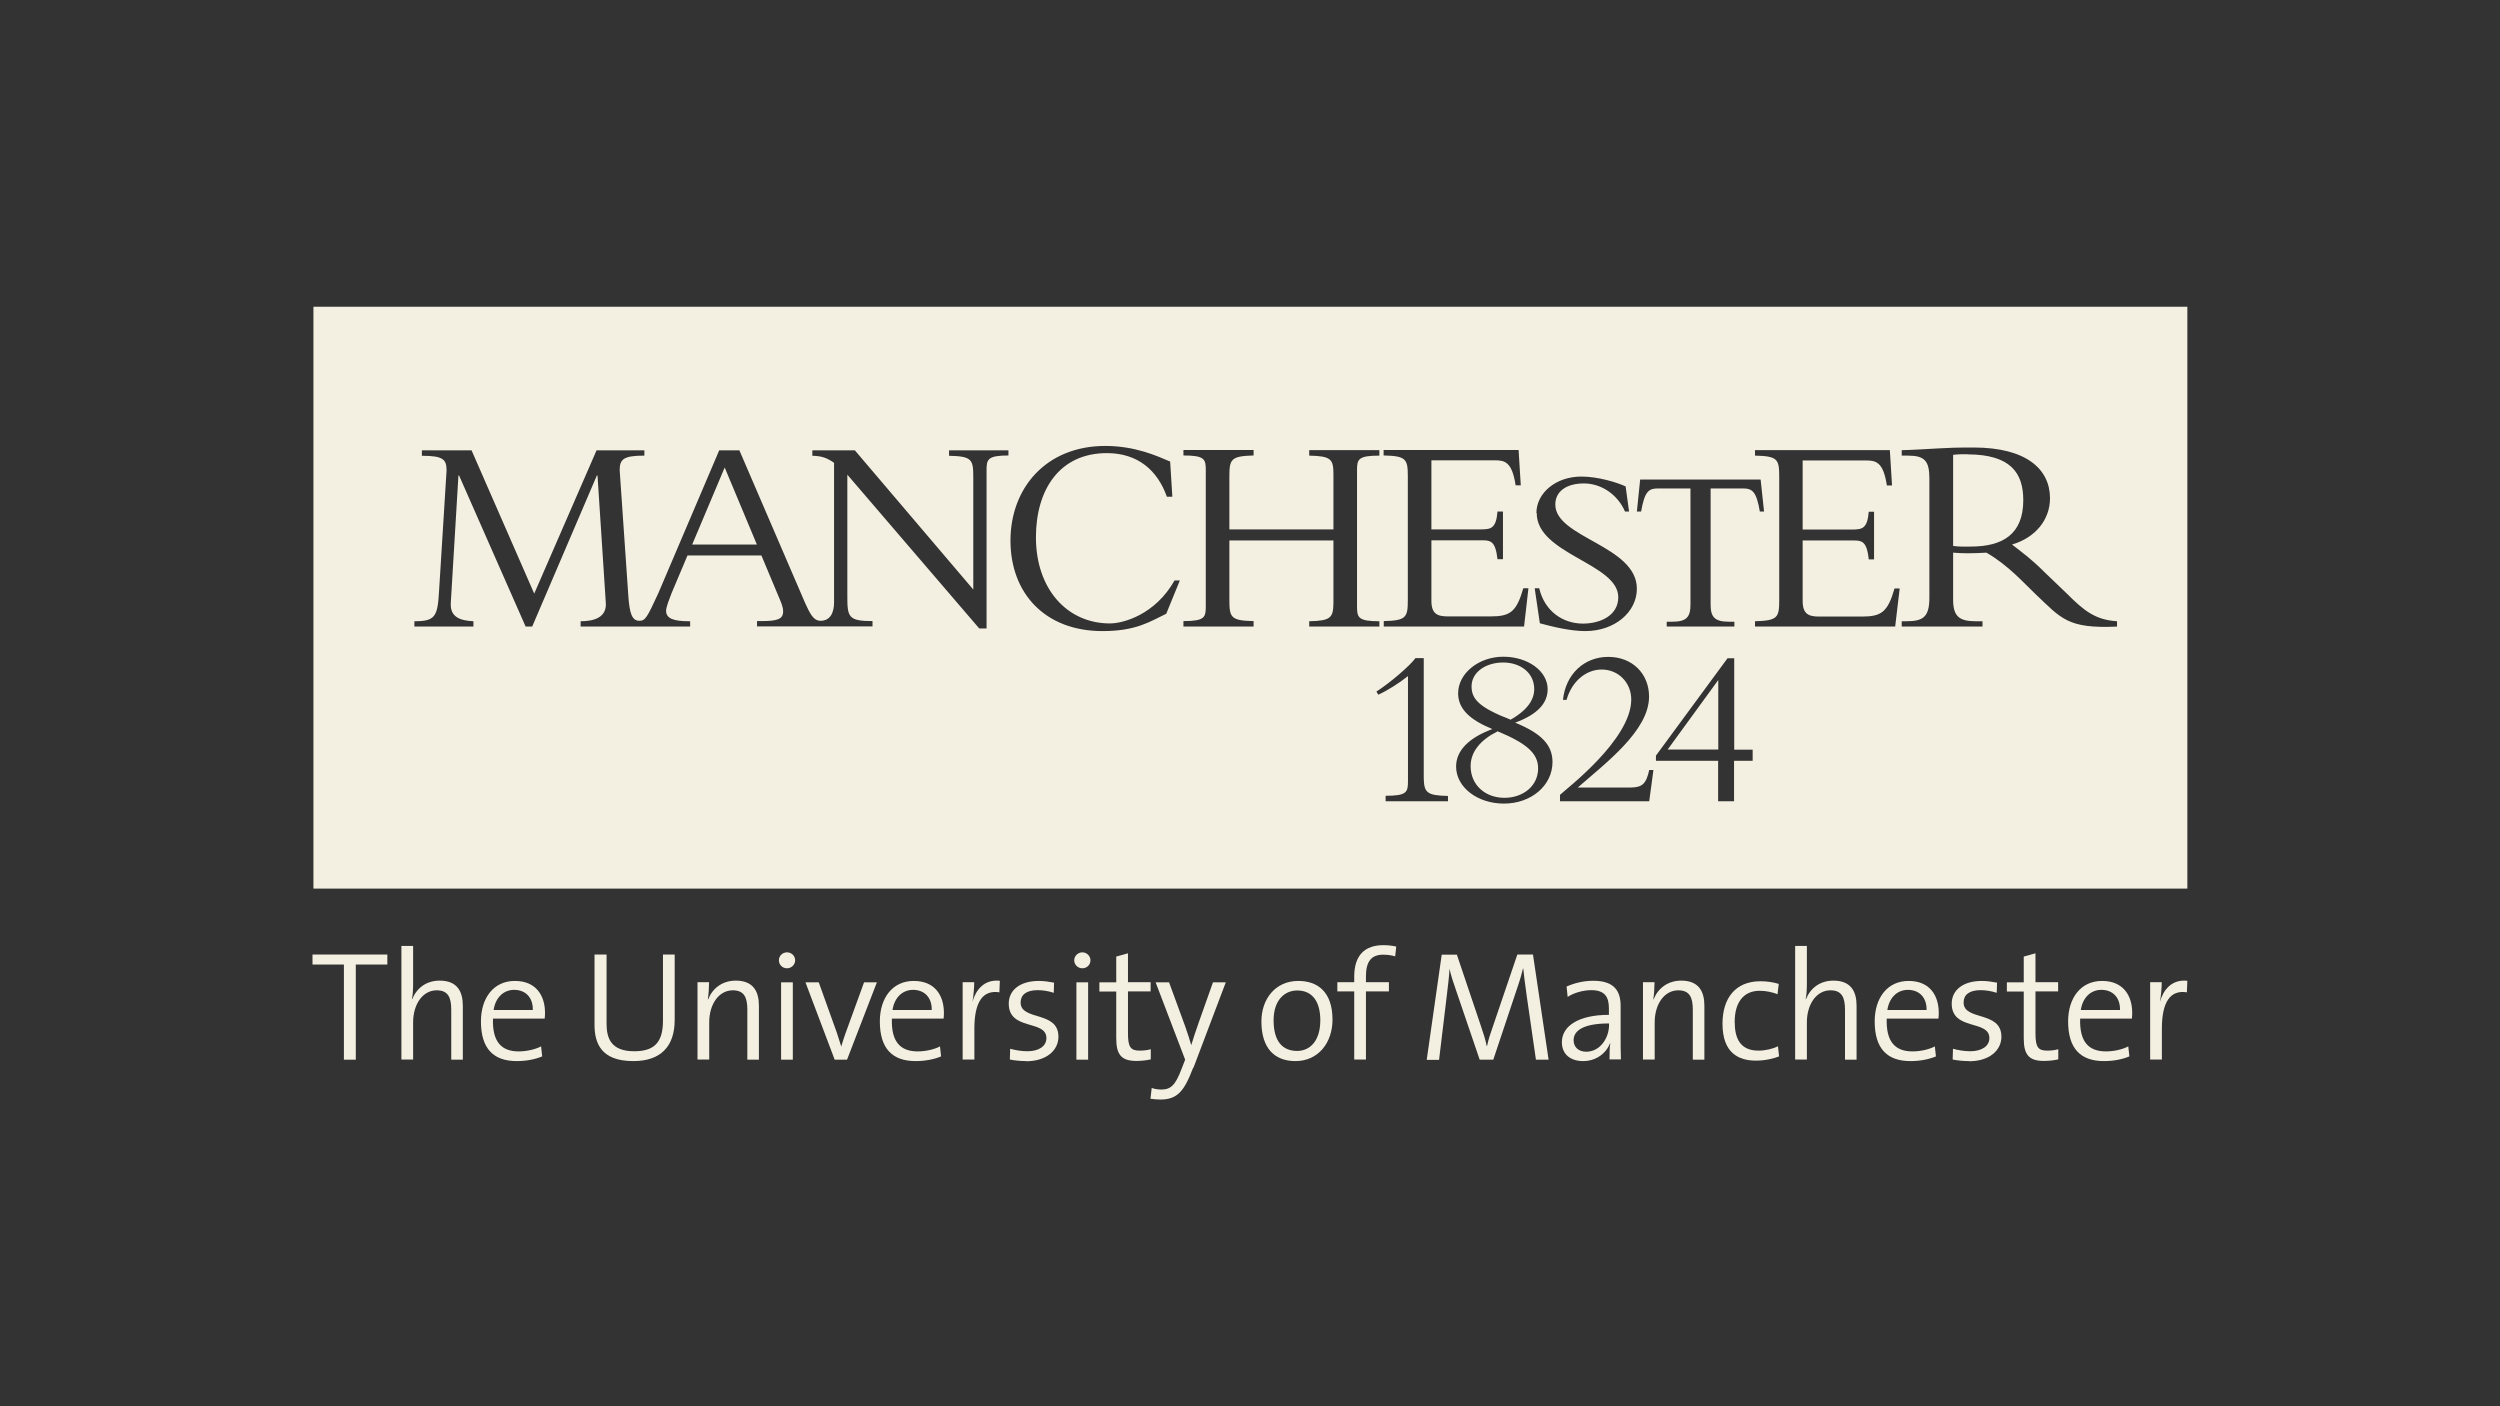 <?xml version="1.0" encoding="UTF-8"?><svg id="a" xmlns="http://www.w3.org/2000/svg" width="160" height="90" viewBox="0 0 160 90"><rect x="0" y="0" width="160" height="90" fill="#333333" stroke="none"/><rect width="160" height="90" fill="none"/><path d="M72.55,46.7h-3.21l4.22,3.27v-2.26c0-.62-.4-1.01-1.01-1.01" fill="#f4f0e1"/><g><path d="M95.84,46.81c-1.07,.53-1.72,1.29-1.72,2.22,0,1.23,.96,2.03,2.16,2.03s2.16-.76,2.16-1.89c0-.97-.77-1.61-2.6-2.37" fill="#f4f0e1"/><polygon points="109.97 47.97 109.97 43.52 106.73 47.97 109.97 47.97" fill="#f4f0e1"/><path d="M98.19,44.1c0-1.04-.88-1.7-1.99-1.7s-2.02,.62-2.02,1.53c0,.79,.45,1.34,2.5,2.13,.88-.5,1.51-1.14,1.51-1.96" fill="#f4f0e1"/><polygon points="44.3 34.85 48.44 34.85 46.38 29.92 44.3 34.85" fill="#f4f0e1"/><path d="M135.5,40.1c-3.19,.15-3.58-.52-5.25-2.1-.65-.61-1.73-1.84-3.12-2.63-.43,.02-.72,.04-1.2,.04-.4,0-.64-.02-.93-.04v3.02c0,1.1,.44,1.37,1.46,1.37h.42v.34h-5.17v-.34h.31c1.08,0,1.46-.29,1.46-1.52v-7.62c0-1.13-.31-1.46-1.37-1.46h-.4v-.35c.44,0,1.55-.07,2.3-.11,.75-.04,1.11-.06,2.3-.06,3.38,0,4.89,1.39,4.89,3.25,0,1.37-.93,2.52-2.43,2.96,.68,.53,1.22,.91,2.08,1.77l1.44,1.38c1.08,1.08,1.8,1.67,3.2,1.76v.34Zm-14.2,0h-8.98v-.34c1.45-.04,1.55-.24,1.55-1.34v-7.92c0-1.11-.1-1.31-1.55-1.34v-.35h8.63l.14,2.26h-.33c-.23-1.5-.69-1.6-1.34-1.6h-4.05v4.42h3.18c.65,0,.96-.08,1.05-1.14h.34v3.05h-.34c-.14-1.29-.49-1.21-1.24-1.21h-2.99v3.87c0,.84,.38,1,1.06,1h2.72c1.25,0,1.66-.27,2.1-1.8h.33l-.29,2.45Zm-9.75-8.84h-2.07v7.44c0,.8,.27,1.09,1.18,1.09h.34v.31h-4.33v-.31h.34c.91,0,1.18-.28,1.18-1.09v-7.44h-2.07c-.59,0-.86,.16-1.09,1.48h-.27l.21-2.05h7.71l.22,2.05h-.27c-.22-1.31-.5-1.48-1.09-1.48m.62,17.43h-1.18v2.59h-1.02v-2.59h-3.98v-.33l4.58-6.23h.43v5.85h1.18v.72Zm-6.49,1.7l-.12,.89h-5.71v-.41c.37-.36,4.56-3.53,4.56-6.1,0-1.08-.82-1.92-1.89-1.92-1.02,0-1.92,.77-2.25,1.94h-.23c.17-1.64,1.35-2.75,2.9-2.75s2.61,1.09,2.61,2.54c0,2.18-2.76,4.24-4.56,5.82h3.41c.71-.01,.97-.24,1.16-1.12h.27l-.15,1.12h0Zm-9.42,1.04c-1.7,0-3.06-1.05-3.06-2.37,0-1.01,.79-1.83,2.32-2.4-1.48-.61-2.19-1.31-2.19-2.29,0-1.27,1.31-2.34,2.89-2.34s2.84,.92,2.84,2.08c0,.92-.69,1.63-2.08,2.14,1.66,.68,2.39,1.41,2.39,2.52,0,1.5-1.36,2.66-3.11,2.66m-3.57-.15h-4v-.35c1.36,0,1.43-.23,1.43-.94h0v-6.72c-.49,.4-1.33,.94-1.9,1.19l-.12-.2c.88-.56,2.14-1.65,2.5-2.14h.53v7.68c.02,.93,.2,1.11,1.55,1.14v.35Zm-14-16.7v3.83h0c0,1.11,.1,1.31,1.55,1.34v.35h-4.49v-.35c1.36,0,1.43-.24,1.43-.94h0v-8.71h0c0-.71-.06-.95-1.43-.95v-.35h4.49v.35c-1.45,.04-1.55,.24-1.55,1.34h0v3.39h6.66v-3.54c0-.97-.17-1.15-1.55-1.18v-.35h4.49v.35c-1.36,0-1.43,.23-1.43,.94h0v8.71h0c0,.71,.07,.95,1.43,.95v.34h-4.49v-.34c1.37-.03,1.54-.22,1.55-1.17v-4h-6.67Zm-4.02,4.69c-1.08,.52-1.95,1.12-4.1,1.12-3.69,0-5.89-2.43-5.89-5.79s2.27-6.06,6.07-6.06c1.91,0,3.31,.64,4.15,1l.14,2.25h-.35c-.6-1.69-1.86-2.79-3.84-2.79-3.03,0-4.54,2.34-4.54,5.39,0,3.29,1.98,5.51,4.74,5.51,.83,0,2.89-.55,4.13-2.75h.34l-.87,2.13Zm-10.09-10.12c-1.36,0-1.43,.24-1.43,.94v10.13h-.47l-8.44-9.84v7.79c0,1.31,.06,1.58,1.61,1.58v.34h-7.39v-.34h.25c1.03,0,1.42-.11,1.42-.62,0-.29-.13-.56-.2-.74l-1.19-2.84h-4.73l-1.01,2.39c-.13,.35-.36,.89-.36,1.15,0,.49,.47,.67,1.47,.67h.07v.34h-7.01v-.34c.85,0,1.69-.24,1.61-1.2l-.53-8.13h-.04l-4.14,9.67h-.42l-4.26-9.67h-.04l-.49,8.17c-.05,.92,.64,1.12,1.45,1.16v.34h-3.78v-.34c1.33,0,1.49-.29,1.58-1.94l.48-7.71c0-.71-.22-.94-1.58-.94v-.35h3.18l4.01,9.17,3.99-9.17h3.06v.34c-1.36,0-1.58,.24-1.58,.94l.55,7.99c.08,1.22,.25,1.64,.72,1.64,.38,0,.5-.25,1.2-1.76l3.9-9.15h1.29l4.22,9.8c.27,.57,.49,1.11,.97,1.11,.61,0,.87-.49,.87-1.18v-8.93c-.42-.29-.75-.44-1.39-.45v-.35h2.72l7.58,8.91v-7.22c0-1.11-.1-1.31-1.55-1.34v-.35h3.8v.35Zm23.98,10.6c1.45-.03,1.55-.24,1.55-1.34v-7.92c0-1.11-.1-1.31-1.55-1.34v-.35h8.64l.14,2.26h-.33c-.23-1.5-.69-1.6-1.33-1.6h-4.06v4.42h3.18c.65,0,.96-.08,1.05-1.14h.35v3.05h-.35c-.15-1.29-.49-1.21-1.24-1.21h-2.99v3.87c0,.84,.38,1,1.06,1h2.72c1.25,0,1.66-.27,2.1-1.8h.33l-.28,2.45h-8.98v-.35Zm9.78-6.92c0-1.25,1.21-2.33,2.88-2.33,1.06,0,2.27,.37,2.83,.63l.22,1.61h-.26c-.46-1.08-1.51-1.8-2.63-1.8s-1.83,.51-1.83,1.35c0,2.13,5.22,2.63,5.22,5.39,0,1.47-1.39,2.71-3.31,2.71-.91,0-2.06-.27-2.9-.5l-.33-2.24h.29c.35,1.48,1.52,2.26,2.8,2.26,1.1,0,2.26-.51,2.26-1.69,0-2.16-5.22-2.75-5.22-5.38M20.06,56.87h119.93V19.63H20.06V56.87Z" fill="#f4f0e1"/><path d="M125.91,29.07c-.34,0-.58,0-.91,.04v5.83c.44,.06,.71,.04,1.13,.04,2.03,0,3.36-.78,3.36-2.97,0-1.7-.77-2.93-3.58-2.93" fill="#f4f0e1"/><polygon points="20 61.09 20 61.73 22.01 61.73 22.01 67.82 22.77 67.82 22.77 61.73 24.79 61.73 24.79 61.09 20 61.09" fill="#f4f0e1"/><path d="M28.88,67.82v-3.21c0-.78-.21-1.23-.93-1.23-.89,0-1.51,.88-1.51,2.05v2.38h-.75v-7.27h.75v2.42c0,.33-.02,.74-.08,.99h.02c.29-.72,.91-1.19,1.76-1.19,1.14,0,1.48,.72,1.48,1.6v3.46h-.75Z" fill="#f4f0e1"/><path d="M34.86,65.19h-3.31c-.05,1.48,.54,2.1,1.64,2.1,.52,0,1.07-.13,1.44-.32l.07,.64c-.46,.19-1.02,.3-1.63,.3-1.5,0-2.29-.81-2.29-2.54,0-1.49,.8-2.59,2.17-2.59s1.93,.95,1.93,2.04c0,.09,0,.22-.02,.37m-1.95-1.84c-.7,0-1.2,.51-1.32,1.29h2.51c.02-.77-.44-1.29-1.2-1.29" fill="#f4f0e1"/><path d="M40.53,67.91c-2.08,0-2.48-1.17-2.48-2.32v-4.5h.77v4.43c0,.97,.32,1.76,1.77,1.76,1.24,0,1.84-.52,1.84-1.95v-4.24h.75v4.18c0,1.72-.91,2.64-2.65,2.64" fill="#f4f0e1"/><path d="M47.83,67.82v-3.21c0-.78-.21-1.23-.93-1.23-.89,0-1.51,.88-1.51,2.05v2.38h-.75v-4.95h.74c0,.32-.03,.8-.08,1.1h.02c.28-.71,.91-1.2,1.77-1.2,1.14,0,1.48,.72,1.48,1.6v3.46h-.75Z" fill="#f4f0e1"/><path d="M50.37,61.97c-.29,0-.52-.22-.52-.51s.23-.51,.52-.51,.52,.23,.52,.51-.24,.51-.52,.51m-.38,.9h.75v4.95h-.75v-4.95Z" fill="#f4f0e1"/><path d="M54.2,67.82h-.78l-1.87-4.95h.85l1.16,3.23c.1,.31,.19,.59,.28,.88h0c.08-.27,.17-.57,.27-.84l1.19-3.27h.82l-1.91,4.95Z" fill="#f4f0e1"/><path d="M60.39,65.19h-3.31c-.05,1.48,.54,2.1,1.65,2.1,.52,0,1.07-.13,1.43-.32l.07,.64c-.46,.19-1.02,.3-1.63,.3-1.5,0-2.29-.81-2.29-2.54,0-1.49,.8-2.59,2.17-2.59s1.93,.95,1.93,2.04c0,.09,0,.22-.02,.37m-1.95-1.84c-.7,0-1.2,.51-1.32,1.29h2.51c.02-.77-.44-1.29-1.2-1.29" fill="#f4f0e1"/><path d="M63.97,63.51c-1.1-.18-1.61,.66-1.61,2.32v1.98h-.75v-4.95h.74c0,.33-.04,.82-.11,1.25h0c.2-.72,.72-1.45,1.75-1.34l-.03,.74Z" fill="#f4f0e1"/><path d="M65.68,67.91c-.37,0-.75-.04-1.05-.1l.02-.69c.32,.09,.72,.16,1.11,.16,.72,0,1.21-.32,1.21-.84,0-1.2-2.41-.45-2.41-2.21,0-.83,.68-1.45,1.93-1.45,.31,0,.66,.05,.97,.11l-.02,.65c-.33-.11-.69-.17-1.03-.17-.73,0-1.09,.3-1.09,.79,0,1.19,2.42,.51,2.42,2.19,0,.88-.78,1.57-2.07,1.57" fill="#f4f0e1"/><path d="M69.79,61.46c0-.28-.24-.51-.52-.51s-.52,.23-.52,.51,.23,.51,.52,.51,.52-.22,.52-.51m-.15,1.41h-.75v4.95h.75v-4.95Z" fill="#f4f0e1"/><path d="M72.73,67.9c-1,0-1.29-.44-1.29-1.46v-2.98h-1.08v-.59h1.08v-1.65l.75-.21v1.85h1.45v.59h-1.45v2.67c0,.89,.16,1.12,.75,1.12,.25,0,.51-.03,.71-.09v.65c-.26,.06-.61,.1-.92,.1" fill="#f4f0e1"/><path d="M76.36,68.34c-.58,1.52-1.02,2.03-2.1,2.03-.18,0-.43-.02-.63-.05l.08-.69c.2,.07,.4,.1,.62,.1,.6,0,.9-.28,1.29-1.32l.23-.59-1.89-4.95h.86l1.04,2.84c.16,.45,.27,.81,.38,1.18h0c.09-.32,.3-.94,.5-1.51l.89-2.51h.82l-2.07,5.47Z" fill="#f4f0e1"/><path d="M82.91,67.91c-1.33,0-2.18-.81-2.18-2.54,0-1.42,.88-2.59,2.36-2.59,1.21,0,2.19,.67,2.19,2.48,0,1.47-.91,2.65-2.37,2.65m.11-4.52c-.78,0-1.51,.59-1.51,1.91s.55,1.96,1.51,1.96c.78,0,1.48-.6,1.48-1.96,0-1.19-.5-1.91-1.48-1.91" fill="#f4f0e1"/><path d="M89.3,61.21c-.25-.08-.52-.11-.78-.11-.76,0-1.1,.44-1.1,1.39v.37h1.47v.59h-1.47v4.36h-.75v-4.36h-1.08v-.59h1.08v-.35c0-1.39,.69-2.02,1.87-2.02,.28,0,.55,.03,.82,.09l-.07,.63Z" fill="#f4f0e1"/><path d="M98.3,67.82l-.6-4.15c-.12-.82-.17-1.31-.21-1.68h-.02c-.07,.28-.17,.67-.33,1.13l-1.57,4.7h-.87l-1.5-4.4c-.17-.49-.35-1.02-.43-1.42h0c-.03,.54-.1,1.08-.18,1.76l-.49,4.07h-.79l.96-6.73h.97l1.53,4.54c.17,.49,.31,.94,.38,1.31h.02c.1-.46,.2-.76,.37-1.24l1.57-4.62h1l1,6.73h-.81Z" fill="#f4f0e1"/><path d="M103.01,67.82c0-.38,0-.76,.05-1.05h-.02c-.24,.63-.88,1.14-1.72,1.14-.79,0-1.36-.42-1.36-1.21,0-1.04,1.08-1.75,3.01-1.75v-.41c0-.75-.27-1.17-1.13-1.17-.48,0-1.08,.15-1.51,.43l-.07-.66c.47-.21,1.05-.37,1.71-.37,1.37,0,1.75,.68,1.75,1.61v1.94c0,.49,0,1.05,.02,1.48h-.74Zm-.04-2.32c-1.86,0-2.26,.59-2.26,1.07,0,.45,.32,.74,.81,.74,.88,0,1.46-.87,1.46-1.72v-.08Z" fill="#f4f0e1"/><path d="M108.34,67.82v-3.21c0-.78-.21-1.23-.93-1.23-.89,0-1.51,.88-1.51,2.05v2.38h-.75v-4.95h.74c0,.32-.03,.8-.08,1.1h.02c.28-.71,.91-1.2,1.77-1.2,1.14,0,1.48,.72,1.48,1.6v3.46h-.75Z" fill="#f4f0e1"/><path d="M112.38,67.88c-1.11,0-2.14-.49-2.14-2.36,0-1.63,.82-2.72,2.43-2.72,.41,0,.82,.06,1.17,.17l-.08,.66c-.33-.13-.72-.22-1.14-.22-1.07,0-1.6,.79-1.6,1.98,0,1.02,.32,1.85,1.52,1.85,.44,0,.92-.11,1.25-.28l.07,.65c-.33,.13-.87,.27-1.48,.27" fill="#f4f0e1"/><path d="M118.08,67.82v-3.21c0-.78-.21-1.23-.93-1.23-.89,0-1.51,.88-1.51,2.05v2.38h-.75v-7.27h.75v2.42c0,.33-.02,.74-.08,.99h.02c.29-.72,.91-1.19,1.76-1.19,1.14,0,1.48,.72,1.48,1.6v3.46h-.75Z" fill="#f4f0e1"/><path d="M124.06,65.19h-3.31c-.05,1.48,.54,2.1,1.65,2.1,.52,0,1.07-.13,1.43-.32l.07,.64c-.46,.19-1.02,.3-1.63,.3-1.5,0-2.29-.81-2.29-2.54,0-1.49,.8-2.59,2.17-2.59s1.93,.95,1.93,2.04c0,.09,0,.22-.02,.37m-1.95-1.84c-.7,0-1.2,.51-1.32,1.29h2.51c.02-.77-.44-1.29-1.2-1.29" fill="#f4f0e1"/><path d="M126.02,67.91c-.37,0-.75-.04-1.05-.1l.02-.69c.32,.09,.72,.16,1.11,.16,.72,0,1.22-.32,1.22-.84,0-1.2-2.41-.45-2.41-2.21,0-.83,.68-1.45,1.93-1.45,.31,0,.66,.05,.97,.11l-.02,.65c-.33-.11-.69-.17-1.03-.17-.73,0-1.09,.3-1.09,.79,0,1.19,2.42,.51,2.42,2.19,0,.88-.78,1.57-2.07,1.57" fill="#f4f0e1"/><path d="M130.81,67.9c-1,0-1.29-.44-1.29-1.46v-2.98h-1.08v-.59h1.08v-1.65l.75-.21v1.85h1.45v.59h-1.45v2.67c0,.89,.16,1.12,.75,1.12,.25,0,.51-.03,.71-.09v.65c-.26,.06-.61,.1-.92,.1" fill="#f4f0e1"/><path d="M136.44,65.19h-3.31c-.05,1.48,.54,2.1,1.65,2.1,.52,0,1.07-.13,1.43-.32l.07,.64c-.46,.19-1.02,.3-1.63,.3-1.5,0-2.29-.81-2.29-2.54,0-1.49,.8-2.59,2.17-2.59s1.93,.95,1.93,2.04c0,.09,0,.22-.02,.37m-1.95-1.84c-.7,0-1.2,.51-1.32,1.29h2.51c.02-.77-.44-1.29-1.19-1.29" fill="#f4f0e1"/><path d="M139.97,63.51c-1.1-.18-1.61,.66-1.61,2.32v1.98h-.75v-4.95h.74c0,.33-.04,.82-.11,1.25h0c.2-.72,.72-1.45,1.75-1.34l-.03,.74Z" fill="#f4f0e1"/></g></svg>
